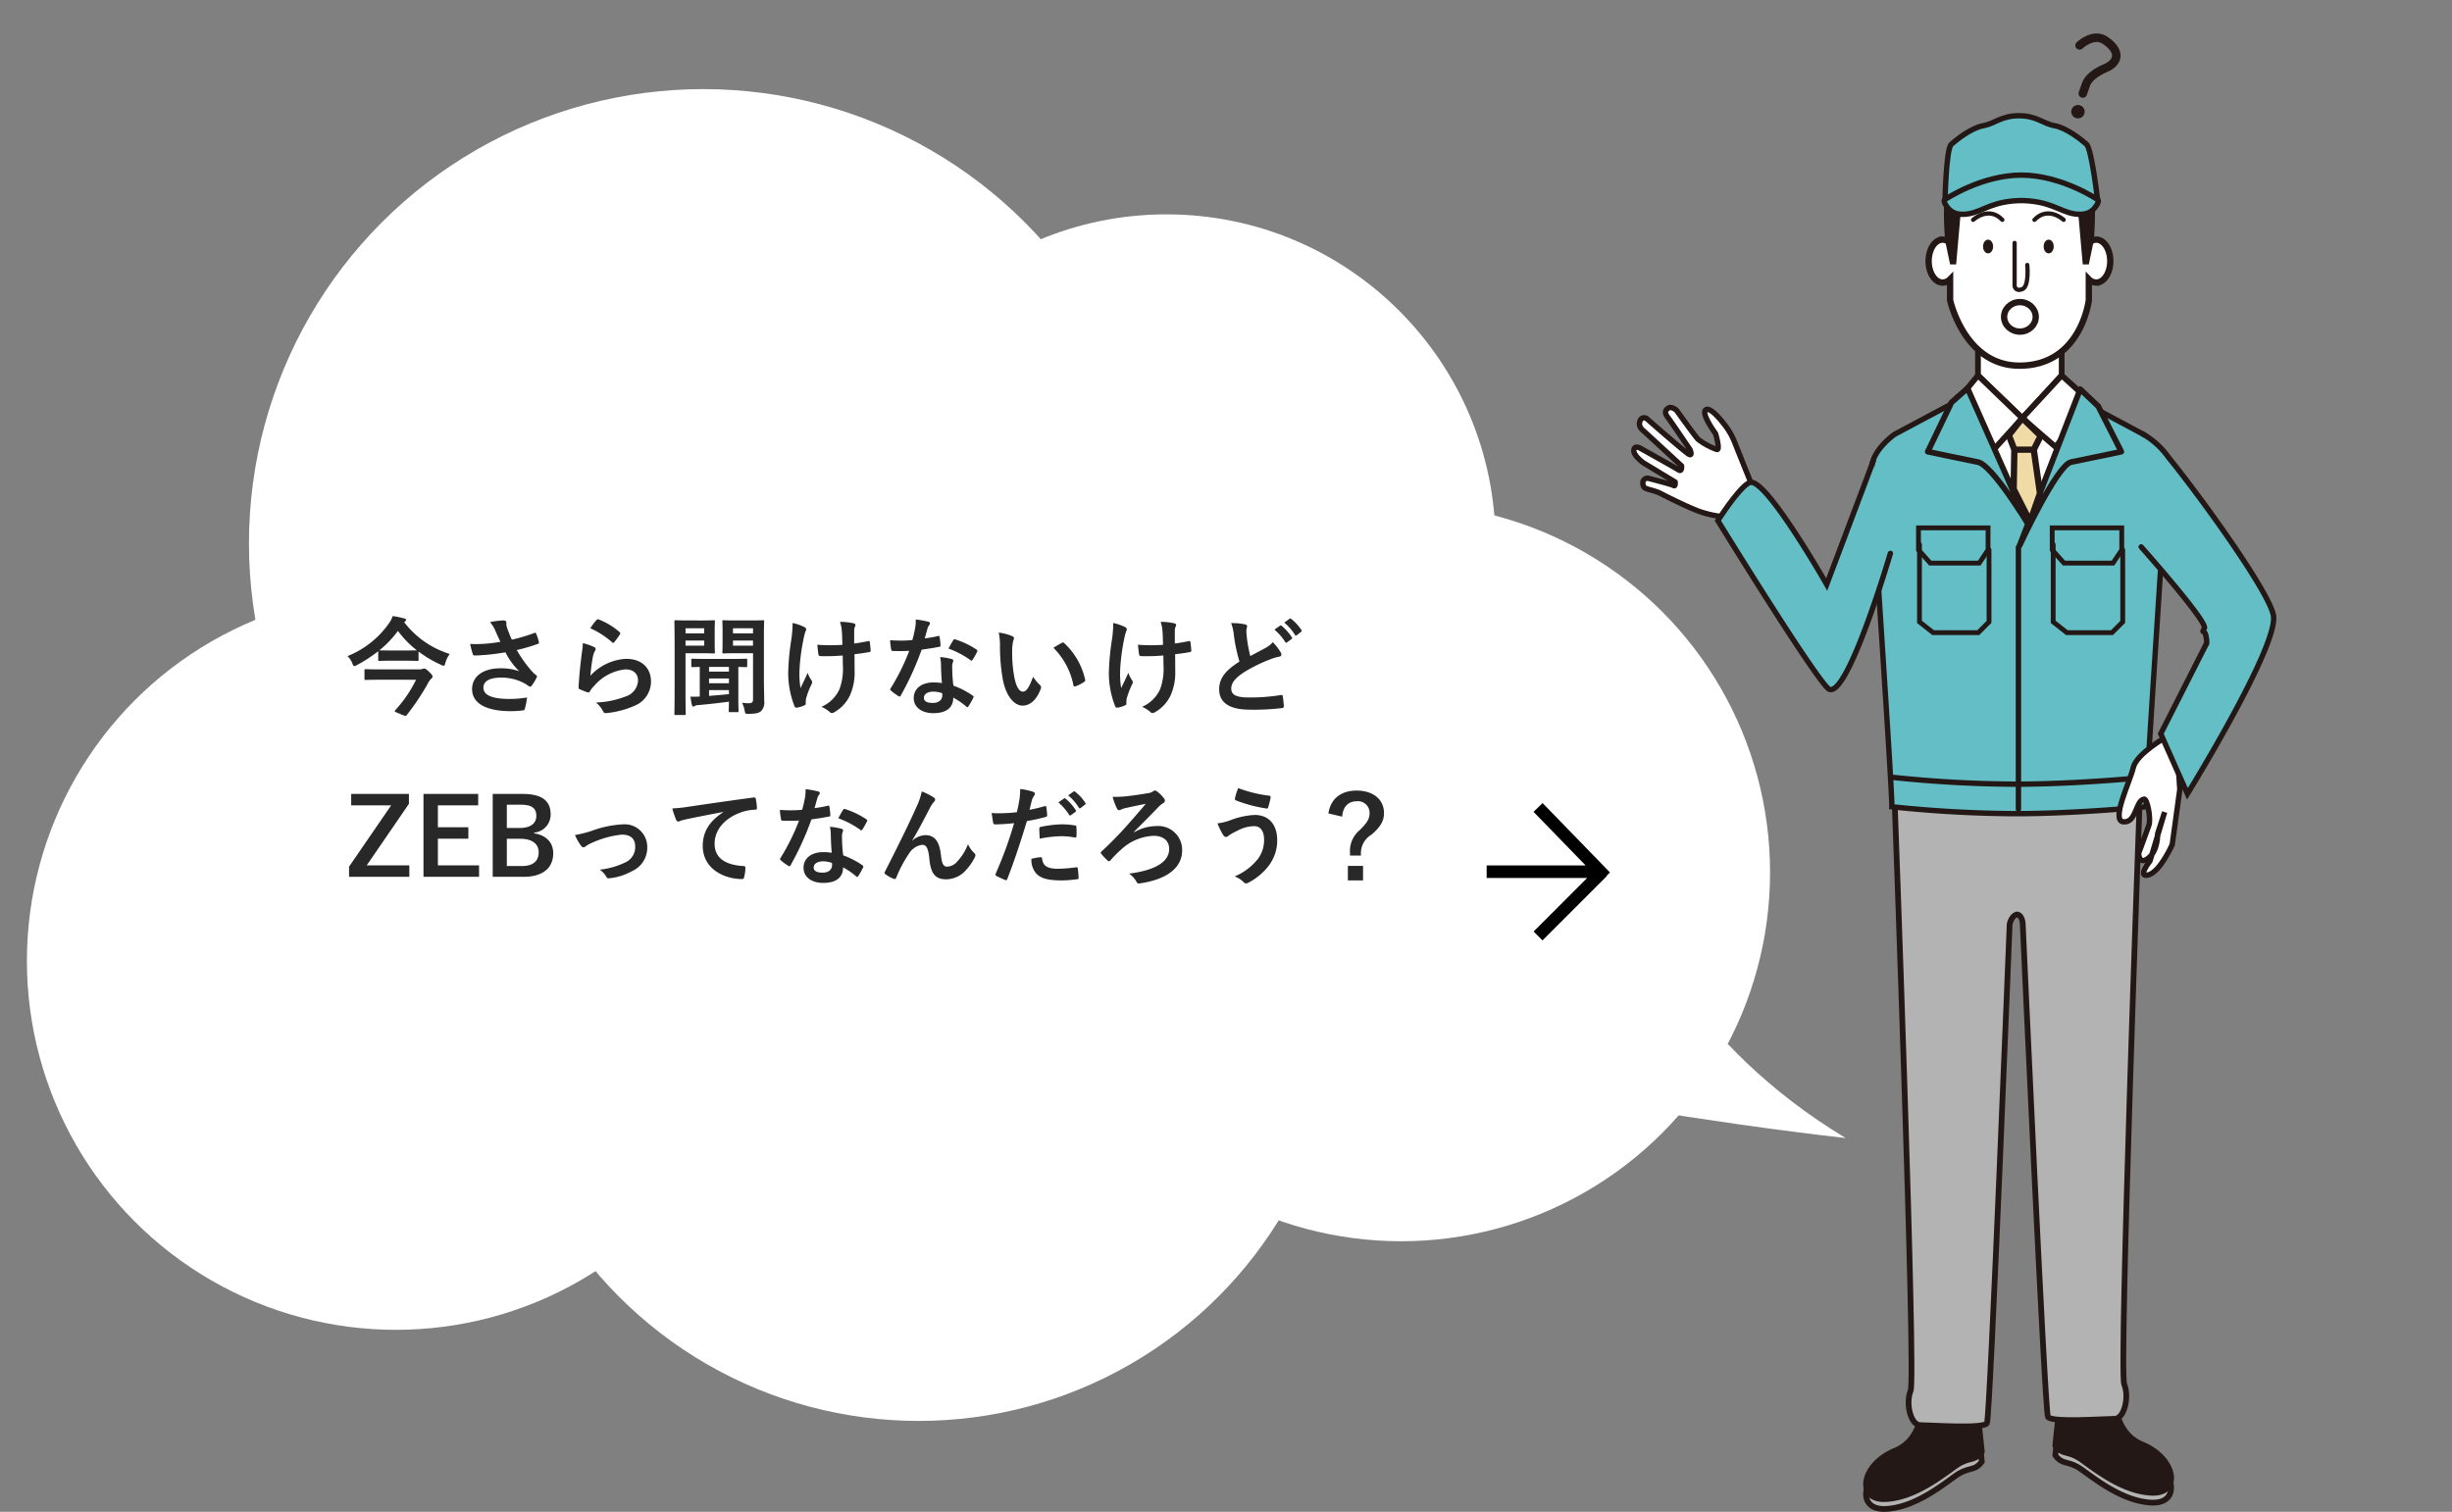 <svg xmlns="http://www.w3.org/2000/svg" width="390" height="240.524" viewBox="0 0 390 240.524"><rect x="0" y="0" width="390" height="240.524" fill="#808080" stroke="none"/><path fill="none" d="M0 0h390v240H0z"/><g fill="#fff"><g transform="translate(4.279 14.176)"><circle cx="58.69" cy="58.69" transform="translate(0 80.014)" r="58.69"/><circle cx="58.69" cy="58.69" transform="translate(159.877 65.92)" r="58.69"/><circle cx="72.27" cy="72.27" transform="translate(35.319)" r="72.27"/><circle cx="67.347" cy="67.347" transform="translate(74.489 77.193)" r="67.347"/><circle cx="52.342" cy="52.342" transform="translate(128.908 19.928)" r="52.342"/></g><path d="M261.224 145.89s7.08 19.924 32.327 35.165c-22.578-2.516-48.536-7.267-48.536-7.267z"/></g><path fill="none" stroke="#000" stroke-width="2" d="M236.457 138.686h18.401m-10.224-10.223l10.724 11.037m-10.724 9.408l10.224-10.223"/><g transform="translate(80.844 -168.502)"><path d="M224.644 388.957s2.084 9.385-4.079 11.923c-5.334 2.2-6.275 7.844-1.569 7.687s9.256-3.922 11.295-5.334 2.981-.627 4.079-2.2c0 0-.415-4.249-.784-6.9a15.6 15.6 0 01.157-5.02z" fill="#b3b3b3" stroke="#231815" stroke-linecap="round" stroke-miterlimit="10" stroke-width=".911"/><path d="M224.644 387.388s2.084 9.385-4.079 11.923c-5.334 2.2-6.275 7.844-1.569 7.687s9.256-3.922 11.295-5.334 2.981-.627 4.079-2.2c0 0-.415-4.249-.784-6.9a15.6 15.6 0 01.157-5.02z" fill="#231815" stroke="#231815" stroke-linecap="round" stroke-miterlimit="10" stroke-width=".911"/><path d="M255.794 387.954s-2.085 9.385 4.078 11.923c5.334 2.2 6.276 7.844 1.569 7.687s-9.256-3.922-11.3-5.334-2.981-.628-4.079-2.2c0 0 .415-4.249.784-6.9a15.6 15.6 0 00-.157-5.021z" fill="#b3b3b3" stroke="#231815" stroke-linecap="round" stroke-miterlimit="10" stroke-width=".911"/><path d="M255.794 386.385s-2.085 9.385 4.078 11.923c5.334 2.2 6.276 7.844 1.569 7.687s-9.256-3.922-11.3-5.334-2.981-.628-4.079-2.2c0 0 .415-4.25.784-6.9a15.6 15.6 0 00-.157-5.02z" fill="#231815" stroke="#231815" stroke-linecap="round" stroke-miterlimit="10" stroke-width=".911"/><path d="M259.466 296.378s-3.289 90.32-2.446 92.36 0 5.491-1.517 5.491-10.11.627-10.616-.314-3.995-78.188-3.995-78.188.039-1.569-.9-1.744c-.936.175-1.195 1.569-1.195 1.569s-3.1 78.425-3.61 79.366-9.1.314-10.616.314-2.359-3.451-1.517-5.491-2.534-93.363-2.534-93.363" fill="#b3b3b3" stroke="#231815" stroke-linecap="round" stroke-miterlimit="10" stroke-width=".911"/><path d="M250.054 231.633h-18.366l-11.178 5.958s-3.536 2.461-3.65 5.31 3.308 51.361 3.194 53.951a194.637 194.637 0 0019.618 1.1c10.11 0 20.838-1.1 20.838-1.1-.114-2.59 3.308-51.1 3.194-53.951s-3.65-5.31-3.65-5.31l-11.178-5.958H230.51" fill="#63bec6" stroke="#231815" stroke-linecap="round" stroke-miterlimit="10" stroke-width=".855"/><path d="M236.878 234.6c.115-.344 9.08 0 9.08 0l1.724 6.552-5.632 10.344-1.954-2.759-4.6-6.436z" fill="#fff" stroke="#231815" stroke-linecap="round" stroke-linejoin="round" stroke-width=".911"/><path d="M220.054 292.161a194.637 194.637 0 0019.618 1.1c10.11 0 20.838-1.1 20.838-1.1" fill="none" stroke="#231815" stroke-linecap="round" stroke-miterlimit="10" stroke-width=".855"/><path d="M247.074 222.323v5.908l-6.27 6.789-7.043-6.789v-5.908" fill="#fff" stroke="#231815" stroke-linecap="round" stroke-miterlimit="10" stroke-width=".911"/><path d="M251.39 199.534v7.614a1.71 1.71 0 011.182-.522c1.233 0 2.233 1.529 2.233 3.415s-1 3.414-2.233 3.414a1.713 1.713 0 01-1.182-.521v3.323s-1.225 10.419-11.031 10.419c-8.756 0-11.032-10.419-11.032-10.419v-3.323a1.713 1.713 0 01-1.182.521c-1.233 0-2.233-1.528-2.233-3.414s1-3.415 2.233-3.415a1.71 1.71 0 011.182.522v-7.614s.525-5.6 11.119-5.6 10.944 5.6 10.944 5.6z" fill="#fff" stroke="#231815" stroke-linecap="round" stroke-miterlimit="10" stroke-width="1.007"/><ellipse cx=".802" cy="1.094" rx=".802" ry="1.094" transform="translate(234.566 206.626)" fill="#231815"/><path d="M239.586 207.151v6.83s.088.963 1.226.525.788-3.852.788-3.852m-8.607-7.18s2.451-2.276 4.64 0" fill="none" stroke="#231815" stroke-linecap="round" stroke-miterlimit="10" stroke-width=".678"/><ellipse cx=".802" cy="1.094" rx=".802" ry="1.094" transform="translate(244.206 206.626)" fill="#231815"/><path d="M247.384 203.474s-2.452-2.276-4.641 0" fill="none" stroke="#231815" stroke-linecap="round" stroke-miterlimit="10" stroke-width=".678"/><path d="M229.414 196.295s-.875 3.677-1.05 4.815a50.378 50.378 0 00.175 5.691l.788 3.765h.963l1.4-15.935zm21.886 0s.875 3.677 1.051 4.815a50.331 50.331 0 01-.176 5.691l-.788 3.765h-.963l-1.4-15.935z" fill="#231815"/><path d="M232.3 195.769s3.852 1.226 5.866 1.752-1.226-2.1-1.226-2.1 6.313 2.314 7.092 2.1c.963-.263-.963-2.014-.963-2.014s3.455 1.114 4.377 2.714a28.709 28.709 0 002.452 3.415l1.4-5.341s-1.839-6.041-10.156-6.041-11.207 3.414-11.908 6.391 3.066-.876 3.066-.876z" fill="#231815"/><path d="M233.761 228.231l-3.316 4.05 5.66 7.921 4.7-5.182 5.306 4.59 5.574-7.2-4.61-4.179-6.27 6.789z" fill="#fff" stroke="#231815" stroke-linecap="round" stroke-miterlimit="10" stroke-width=".911"/><path fill="#fff" stroke="#231815" stroke-linecap="round" stroke-miterlimit="10" stroke-width=".855" d="M240.195 255.574v41.675"/><path d="M245.567 252.484h11.063v3.506l-1.4 2.1h-7.791l-1.87-2.1z" fill="#63bec6" stroke="#231815" stroke-linecap="round" stroke-miterlimit="10" stroke-width=".765"/><path d="M245.723 255.133v12.309l2.181 1.714h7.167l1.714-1.714V255.99" fill="none" stroke="#231815" stroke-linecap="round" stroke-miterlimit="10" stroke-width=".765"/><path d="M224.3 252.484h11.063v3.506l-1.4 2.1h-7.791l-1.87-2.1z" fill="#63bec6" stroke="#231815" stroke-linecap="round" stroke-miterlimit="10" stroke-width=".765"/><path d="M224.457 255.133v12.309l2.181 1.714h7.167l1.714-1.714V255.99" fill="none" stroke="#231815" stroke-linecap="round" stroke-miterlimit="10" stroke-width=".765"/><path d="M252.771 200.236s-.923-8.041-1.748-8.779-3.181-2.611-5.067-2.952-2.857-1.59-5.686-1.59-3.8 1.249-5.685 1.59-4.243 2.214-5.067 2.952-.992 8.779-.992 8.779l12.069-3.044 6.363.34z" fill="#63bec6" stroke="#231815" stroke-linecap="round" stroke-linejoin="round" stroke-width=".855"/><path d="M240.392 200.407c4.777 0 6.266 1.71 8.629 2.109s3.184-.684 3.647-1.425.1-.855.1-.855-5.753-3.877-12.123-3.877-12.122 3.877-12.122 3.877-.359.114.1.855 1.284 1.824 3.647 1.425 3.852-2.109 8.629-2.109" fill="#63bec6" stroke="#231815" stroke-linecap="round" stroke-linejoin="round" stroke-width=".855"/><ellipse cx="2.515" cy="2.348" rx="2.515" ry="2.348" transform="translate(237.916 216.564)" fill="none" stroke="#231815" stroke-linecap="round" stroke-miterlimit="10" stroke-width="1.007"/><path d="M192.187 240a10.718 10.718 0 01-2.949-1.613c-.667-.742-3.414-4.593-3.414-4.593s-.82-.771-1.4-.311c-.513.4-.477.8.064 1.505s3.465 5.032 3.465 5.032.469 1.088-.166.756-6.679-5.645-6.679-5.645a.685.685 0 00-1.112.384c-.37.941.651 1.6.651 1.6l5.966 5.5s.1 1.014-.457.652-6.134-3.472-6.134-3.472-.913-.513-1 .34 1.55 2.018 1.55 2.018l5.023 3.032s.081.76-.226.565-4.031-1.148-4.031-1.148a.726.726 0 00-.87.843c.076.993.67.706 2.571 1.445 0 0 4.115 2.134 6.406 2.98a17.116 17.116 0 006.533.907 3.254 3.254 0 002.106-4.393s-2.291-5.637-3.063-7.616a11.365 11.365 0 00-1.792-2.977s-2.026-2.681-2.78-2.074 1.572 3.771 1.572 3.771.828 2.779.166 2.512z" fill="#fff" stroke="#231815" stroke-linecap="round" stroke-linejoin="round" stroke-width=".855"/><path d="M232.1 230.273l9.488 21.386s-5.572-9.187-7.831-9.639-7.982-1.657-7.982-1.657l3.765-7.831zm17.926.15l-9.639 24.85s5.93-12.8 8.189-13.253 7.982-1.657 7.982-1.657l-3.671-7.229z" fill="#63bec6" stroke="#231815" stroke-linecap="round" stroke-linejoin="round" stroke-width=".911"/><path d="M243.737 237.838l-1.1 2.205h-3.087l-.882-2.315 2.139-2.708zm-1.103 2.205l.992 6.946-1.577 4.506-2.613-5.167.11-6.284z" fill="#f0dba6" stroke="#231815" stroke-linecap="round" stroke-linejoin="round" stroke-width="1.007"/><path d="M263.773 285.707s-4.8 2.692-5.316 4.932-3.618 8.441-1.551 8.614 1.9-3.39 3.273-3.618c.517-.086 1.12 3.1.776 4.135s-1.637 4.479-1.637 4.479 0 1.981 1.55.775 1.465-3.876 1.465-3.876l1.119-3.446-2.325 7.753s-2.154 2.756-.259 2.239 3.79-4.824 3.79-4.824l1.206-8.786-.516-7.924" fill="#fff" stroke="#231815" stroke-linecap="round" stroke-miterlimit="10" stroke-width=".855"/><path d="M260.054 237.591a12.838 12.838 0 013.97 3.617c5.846 7.252 16.178 21.716 16.736 25.248.779 4.931-13.685 28.337-13.685 28.337l-4.244-9.557 7.2-14.2s.259 0 0-1.3-.779-.26-.26-1.3-10.051-12.925-10.051-12.925m-39.89 1.033s-7.14 24.26-9.967 21.434-17.473-26.643-17.473-26.643 3.888-6.1 5.3-6.1c2.757 0 12.012 16.251 12.012 16.251l7.41-19.653" fill="#63bec6" stroke="#231815" stroke-linecap="round" stroke-miterlimit="10" stroke-width=".855"/><path d="M249.921 175.725s2.178-2.1 4.087-.793c2.788 1.914 1.828 3.637.11 4.365s-2.845 1.661-3.184 2.644l-.5 1.442" fill="none" stroke="#231815" stroke-linecap="round" stroke-linejoin="round" stroke-width="1.355"/><circle cx="1.066" cy="1.066" r="1.066" transform="translate(248.597 185.205)" fill="#231815"/></g><path d="M64.412 98.88a.286.286 0 00.17-.255c0-.136-.1-.2-.306-.238a14.2 14.2 0 00-1.818-.374 4.337 4.337 0 01-.629 1.207 14.728 14.728 0 01-6.563 5.168 3.028 3.028 0 01.782 1.175c.119.289.187.408.306.408a.972.972 0 00.391-.153 22.184 22.184 0 003.413-2.212v1.357c0 .17.017.187.2.187.1 0 .51-.034 1.819-.034h2.371c1.326 0 1.734.034 1.836.034.17 0 .187-.017.187-.187v-1.306a18.113 18.113 0 003.57 2.106 1.019 1.019 0 00.408.153c.153 0 .2-.119.289-.442a4 4 0 01.7-1.428 14.561 14.561 0 01-7.259-5.066zm-4.08 4.59a16.475 16.475 0 002.958-3.094 15.774 15.774 0 003.026 3.094c-.17 0-.612.017-1.768.017h-2.363c-1.309 0-1.717-.017-1.819-.017zm5.848 4.675a20.658 20.658 0 01-3.298 4.828q-.1.1-.1.153c0 .119.221.2.867.459a3.414 3.414 0 00.85.306c.085 0 .136-.051.2-.136a37.917 37.917 0 003.315-4.947 2.6 2.6 0 01.561-.816c.17-.136.221-.2.221-.374 0-.1-.034-.238-.595-.782-.442-.425-.6-.476-.765-.476a.955.955 0 00-.255.068 1.651 1.651 0 01-.6.068h-6.113c-1.649 0-2.21-.033-2.31-.033-.17 0-.187.017-.187.187v1.326c0 .187.017.2.187.2.1 0 .663-.034 2.312-.034zm13.413-6.035a23.336 23.336 0 01-2.686.323 21.134 21.134 0 01-2.125.017 13.3 13.3 0 00.391 1.53c.051.2.119.306.272.306.425 0 1.207-.051 1.666-.085 1.224-.1 2.21-.238 3.281-.425a10.932 10.932 0 002.193 3.009 8.675 8.675 0 00-3.027-.459c-2.805 0-4.471 1.36-4.471 3.3.001 2.237 2.16 3.517 6.171 3.517a15.177 15.177 0 001.888-.119c.2-.034.272-.068.323-.238a10.386 10.386 0 00.357-1.823 16.816 16.816 0 01-2.72.238c-2.669 0-4.216-.527-4.216-1.8 0-1.071 1.071-1.6 2.839-1.6a7.774 7.774 0 013.6.867 5.6 5.6 0 01.7.442c.136.1.187.136.272.136.119 0 .2-.068.34-.255a6.794 6.794 0 00.663-1.105.537.537 0 00.1-.289c0-.085-.068-.136-.17-.221a4.669 4.669 0 01-.442-.374 19.361 19.361 0 01-2.6-3.587 27.134 27.134 0 003.383-.986c.119-.034.187-.119.136-.289a7.381 7.381 0 00-.425-1.309c-.1-.187-.153-.2-.323-.119a26.164 26.164 0 01-3.553 1.054c-.221-.459-.374-.867-.578-1.377a7.326 7.326 0 01-.272-.85 2.232 2.232 0 01-.017-.476c0-.238-.136-.357-.578-.357a13.381 13.381 0 00-2.023.272 5.612 5.612 0 01.85 1.377c.274.65.512 1.143.801 1.755zm14.3-2.159a13.56 13.56 0 013.434 2.21c.085.085.136.119.2.119.051 0 .119-.051.187-.136a11.132 11.132 0 00.867-1.19.471.471 0 00.085-.2c0-.068-.034-.119-.119-.187a11.151 11.151 0 00-3.332-2.023.284.284 0 00-.323.085 9.311 9.311 0 00-1.002 1.322zm-1.19 2.363a10.593 10.593 0 01-.153 1.53c-.2 1.513-.425 3.519-.527 5.491 0 .238.068.272.238.34a11.687 11.687 0 001.156.459c.221.051.289.051.391-.119a4.652 4.652 0 01.731-.935 7.568 7.568 0 014.9-2.584c1.462 0 2.04.833 2.04 1.751a2.785 2.785 0 01-2.006 2.567 14.106 14.106 0 01-4.682.949 4.349 4.349 0 011.156 1.448c.153.255.306.272.68.221a14.74 14.74 0 004.352-1.169 4.166 4.166 0 002.567-3.808c0-2.193-1.479-3.638-3.961-3.638a8.288 8.288 0 00-5.678 2.686 28.372 28.372 0 01.408-3.094 3.187 3.187 0 01.34-.9.506.506 0 00.085-.255c0-.136-.085-.238-.272-.323a9.564 9.564 0 00-1.768-.617zm28.8-1.173c0-1.462.034-2.176.034-2.278 0-.17-.017-.187-.187-.187-.119 0-.578.034-1.9.034h-2.5c-1.326 0-1.768-.034-1.87-.034-.17 0-.187.017-.187.187 0 .119.034.493.034 1.445v2.04c0 .952-.034 1.326-.034 1.411 0 .187.017.2.187.2.1 0 .544-.034 1.87-.034h2.822v7.293c0 .51-.153.663-.7.663a6.231 6.231 0 01-1.054-.085 4.417 4.417 0 01.42 1.245c.1.527.085.527.6.527 1.275 0 1.717-.17 2.04-.459a1.946 1.946 0 00.476-1.564c0-.833-.051-2.193-.051-3.383zm-1.734-1.19v.816h-3.184v-.816zm0 2.771h-3.184v-.816h3.179zm-2.487 10.574c.17 0 .187-.017.187-.2 0-.1-.034-.68-.034-1.938v-5.053c.816.017 1.156.034 1.224.034.17 0 .187-.017.187-.187v-.969c0-.17-.017-.187-.187-.187-.085 0-.629.034-2.193.034h-4.131c-1.564 0-2.108-.034-2.193-.034-.17 0-.187.017-.187.187v.969c0 .17.017.187.187.187.051 0 .391-.017 1.156-.034v4.709c-.612.034-1.054.034-1.479.017.068.493.136.918.221 1.292.051.2.136.289.221.289a.408.408 0 00.255-.1 1.115 1.115 0 01.527-.136c1.581-.136 3.3-.323 4.9-.544-.017.918-.034 1.377-.034 1.462 0 .187.017.2.187.2zm-1.343-2.856c-1.071.1-2.159.2-3.162.272v-.918h3.162zm-3.162-1.734v-.765h3.162v.765zm0-1.853v-.748h3.162v.748zm-3.319-8.143c-1.241 0-1.887-.034-2.006-.034-.17 0-.187.017-.187.187 0 .119.034 1.309.034 3.689v7.361c0 2.38-.034 3.536-.034 3.655 0 .17.017.187.187.187h1.428c.17 0 .187-.017.187-.187 0-.119-.034-1.275-.034-3.655v-5.984h2.788c1.1 0 1.615.034 1.717.034.153 0 .17-.017.17-.2 0-.085-.034-.544-.034-1.547v-1.785c0-.986.034-1.462.034-1.564 0-.17-.017-.187-.17-.187-.1 0-.612.034-1.717.034zm2.55 1.241v.816h-2.971v-.816zm0 2.771h-2.971v-.816h2.975zm22.05 3.111a9.393 9.393 0 01-.527 3.791 5.517 5.517 0 01-2.873 2.822 5.608 5.608 0 011.326.833.354.354 0 00.34.153.759.759 0 00.425-.153 5.981 5.981 0 002.431-2.635 8.871 8.871 0 00.748-3.944l-.017-2.618c.782-.085 1.53-.187 2.346-.34.153-.017.238-.085.221-.306-.034-.442-.068-.85-.136-1.275-.017-.17-.1-.2-.306-.153-.714.153-1.445.272-2.176.374v-1.887a2.078 2.078 0 01.085-.714.685.685 0 00.119-.34c0-.136-.085-.221-.272-.272a10.358 10.358 0 00-2.193-.238 5.3 5.3 0 01.289 1.394c.068.646.068 1.411.1 2.261-.612.051-1.411.068-1.887.068-.629 0-1.479-.017-2.108-.085.085.748.119 1.207.187 1.547.017.187.153.272.391.272a19.59 19.59 0 001.428 0c.493 0 1.139-.034 2.04-.1zm-5.9 5.746a2.077 2.077 0 01.051-.442 12.778 12.778 0 01.769-2.074 1.272 1.272 0 00.2-.561.51.51 0 00-.153-.323 4.936 4.936 0 01-.561-1.139c-.408.952-.714 1.53-1.139 2.431a14.46 14.46 0 01-.17-2.686 31.676 31.676 0 01.646-5.1 9.659 9.659 0 01.323-1.258.615.615 0 00.1-.34c0-.119-.1-.238-.374-.374a8.339 8.339 0 00-1.785-.6 18.38 18.38 0 01-.187 2.533 38.751 38.751 0 00-.51 5.44 14.536 14.536 0 001 5.27c.1.2.187.255.391.221a4.206 4.206 0 001.173-.357c.17-.068.221-.119.221-.238zm21.662-2.907a8.761 8.761 0 00-1.343-.1c-1.921 0-3.145 1-3.145 2.482 0 1.46 1.258 2.409 3.126 2.409 1.938 0 3.162-.782 3.162-2.482a12.644 12.644 0 012.076 1.431c.068.068.119.1.17.1s.1-.034.153-.119a10.46 10.46 0 00.782-1.377c.085-.17.068-.238-.1-.357a13.33 13.33 0 00-3.06-1.581 22.2 22.2 0 01-.187-2.89 1.766 1.766 0 01.068-.7 2.132 2.132 0 00.1-.357.261.261 0 00-.238-.272 9.19 9.19 0 00-1.853-.323 5.97 5.97 0 01.136 1.207c.017.804.051 1.841.153 2.929zm.038 1.615a1.958 1.958 0 01.017.34c0 .714-.561 1.207-1.479 1.207-.969 0-1.445-.272-1.445-.816 0-.646.663-.986 1.513-.986a4.332 4.332 0 011.394.255zm-2.775-8.724c.153-.51.289-1.037.408-1.445a1.869 1.869 0 01.272-.629.419.419 0 00.153-.323c0-.119-.1-.221-.272-.255a15.721 15.721 0 00-1.989-.357 6.579 6.579 0 01-.1 1.377c-.119.612-.238 1.19-.442 1.9a20.303 20.303 0 01-3.536.017 8.882 8.882 0 00.17 1.445c.034.221.068.272.238.272.425.017.561.017.935.017.527 0 1.054 0 1.7-.034a34.3 34.3 0 01-2.941 5.933.325.325 0 00-.085.2c0 .068.034.119.119.187a8.071 8.071 0 001.173.867.471.471 0 00.2.085c.068 0 .119-.051.187-.17a46.975 46.975 0 003.317-7.287c1.054-.153 1.887-.272 2.805-.459.136-.017.2-.051.2-.2a9.223 9.223 0 00-.153-1.377c-.034-.187-.1-.187-.255-.136a18.271 18.271 0 01-2.104.372zm3.775 1.618a14.692 14.692 0 013.519 1.853.237.237 0 00.153.068c.051 0 .1-.034.153-.119a10.341 10.341 0 00.714-1.258.405.405 0 00.068-.2c0-.068-.051-.119-.153-.187a13.263 13.263 0 00-3.332-1.6.237.237 0 00-.357.119c-.222.306-.477.814-.765 1.324zm7.99-2.533a9.113 9.113 0 01.2 2.227 30.82 30.82 0 00.408 4.947c.462 2.873 1.856 4.441 3.182 4.441 1.19 0 2.244-.918 2.89-2.652a.521.521 0 00-.119-.629 6.5 6.5 0 01-1.088-1.309c-.663 1.768-1.088 2.363-1.632 2.363-.714 0-1.156-1.156-1.394-2.5a21.41 21.41 0 01-.306-3.876 7.639 7.639 0 01.153-1.666 1.48 1.48 0 00.136-.476c0-.119-.119-.238-.272-.306a7.358 7.358 0 00-2.159-.564zm8.7 2.414a11.454 11.454 0 013.179 5.933c.034.2.153.255.357.187a5.769 5.769 0 001.326-.68c.136-.085.238-.153.187-.374a11.241 11.241 0 00-3.332-5.814.262.262 0 00-.187-.1.5.5 0 00-.187.068c-.269.134-.694.372-1.34.781zm17.51 2.771a9.393 9.393 0 01-.527 3.791 5.517 5.517 0 01-2.873 2.822 5.608 5.608 0 011.326.833.354.354 0 00.34.153.759.759 0 00.425-.153 5.981 5.981 0 002.431-2.635 8.871 8.871 0 00.748-3.944l-.017-2.618c.782-.085 1.53-.187 2.346-.34.153-.017.238-.085.221-.306-.034-.442-.068-.85-.136-1.275-.017-.17-.1-.2-.306-.153-.714.153-1.445.272-2.176.374v-1.887a2.078 2.078 0 01.085-.714.684.684 0 00.119-.34c0-.136-.085-.221-.272-.272a10.358 10.358 0 00-2.193-.238 5.305 5.305 0 01.289 1.394c.068.646.068 1.411.1 2.261-.612.051-1.411.068-1.887.068-.629 0-1.479-.017-2.108-.085.085.748.119 1.207.187 1.547.017.187.153.272.391.272a19.59 19.59 0 001.428 0c.493 0 1.139-.034 2.04-.1zm-5.9 5.746a2.077 2.077 0 01.051-.442 12.778 12.778 0 01.769-2.074 1.272 1.272 0 00.2-.561.51.51 0 00-.153-.323 4.936 4.936 0 01-.561-1.139c-.408.952-.714 1.53-1.139 2.431a14.46 14.46 0 01-.17-2.686 31.676 31.676 0 01.646-5.1 9.659 9.659 0 01.323-1.258.615.615 0 00.1-.34c0-.119-.1-.238-.374-.374a8.339 8.339 0 00-1.785-.6 18.38 18.38 0 01-.187 2.533 38.751 38.751 0 00-.51 5.44 14.536 14.536 0 001 5.27c.1.2.187.255.391.221a4.206 4.206 0 001.173-.357c.17-.068.221-.119.221-.238zm16.66-12.444a7.607 7.607 0 01.442 1.972 25.8 25.8 0 00.884 4.148c-1.989 1.258-3.23 2.5-3.23 4.386 0 2.21 1.7 3.264 4.913 3.264a36.328 36.328 0 005.066-.255c.2-.017.323-.1.306-.289a15.013 15.013 0 00-.17-1.581c-.034-.2-.119-.238-.306-.2a30.235 30.235 0 01-5.065.383c-2.125 0-2.822-.442-2.822-1.428 0-.8.527-1.6 2.006-2.567a23.657 23.657 0 013.995-1.989 8.158 8.158 0 011.632-.51c.238-.034.34-.17.34-.34a.689.689 0 00-.119-.357 8.73 8.73 0 00-1.241-1.6 4.2 4.2 0 01-1.173.918c-.952.51-1.564.833-2.414 1.292a23.9 23.9 0 01-.541-2.919c-.034-.391-.085-.8-.085-1.139 0-.238.119-.476.119-.714 0-.136-.1-.221-.306-.272a9.839 9.839 0 00-2.227-.203zm6.885 1.037a8.435 8.435 0 011.717 1.972.178.178 0 00.289.051l.714-.527a.171.171 0 00.051-.272 7.824 7.824 0 00-1.615-1.819c-.1-.085-.17-.1-.255-.034zm1.564-1.122a8.042 8.042 0 011.7 1.955.174.174 0 00.289.051l.68-.527a.2.2 0 00.051-.306 7.1 7.1 0 00-1.615-1.751c-.1-.085-.153-.1-.255-.034zM65.041 126.305h-9.183v1.819h6.361l-6.7 9.758v1.615h9.588v-1.819h-6.781l6.715-9.792zm11.016 0h-8.7v13.192h8.84v-1.819h-6.549v-4.25h4.845v-1.819h-4.845v-3.485h6.41zm2.312 0v13.192h4.947c3.009 0 4.675-1.411 4.675-3.74 0-1.7-1.071-2.856-3.026-3.179v-.115a2.873 2.873 0 002.618-2.873c0-2.074-1.207-3.281-4.5-3.281zm2.244 1.717h2.21c1.836 0 2.482.612 2.482 1.785s-.884 1.921-2.686 1.921h-2.006zm0 5.423h2.159c1.836 0 2.907.8 2.907 2.142 0 1.377-.867 2.193-2.618 2.193h-2.448zm10.845-.595a8.689 8.689 0 00.918 1.649c.17.2.289.306.442.306a.532.532 0 00.34-.17 5.456 5.456 0 01.952-.527 15.212 15.212 0 014.811-1.326c1.36 0 2.108.663 2.108 1.87a2.659 2.659 0 01-1.53 2.533 12.354 12.354 0 01-4.1 1.173 3.57 3.57 0 011.037 1.122c.119.221.255.289.561.238a9.222 9.222 0 003.519-1.122 4.063 4.063 0 002.431-3.808 3.593 3.593 0 00-3.876-3.638 16.709 16.709 0 00-4.964 1.037 18.3 18.3 0 01-2.649.663zm23.58-3.638c-2.057 1.343-3.264 2.975-3.264 5.389 0 3.536 3.281 5.253 6.273 5.253.2 0 .272-.1.323-.357a6.047 6.047 0 00.187-1.462c0-.187-.1-.255-.374-.255-2.958-.187-4.522-1.377-4.522-3.57 0-2.04 1.445-4.029 4.335-5.015a7.585 7.585 0 012.074-.374c.221 0 .323-.051.323-.255a9.712 9.712 0 00-.187-1.5c-.017-.119-.1-.221-.357-.187-4.391.584-8.126 1.143-10.217 1.449a23.452 23.452 0 01-2.7.289 11.846 11.846 0 00.626 1.836.4.4 0 00.323.255.992.992 0 00.374-.136c.255-.085.425-.119 1.071-.272 1.819-.374 3.638-.731 5.712-1.122zm17.255 6.46a8.761 8.761 0 00-1.343-.1c-1.921 0-3.145 1-3.145 2.482 0 1.462 1.258 2.414 3.128 2.414 1.938 0 3.162-.782 3.162-2.482a12.644 12.644 0 012.074 1.428c.068.068.119.1.17.1s.1-.034.153-.119a10.459 10.459 0 00.782-1.377c.085-.17.068-.238-.1-.357a13.33 13.33 0 00-3.06-1.581 22.2 22.2 0 01-.187-2.89 1.767 1.767 0 01.068-.7 2.131 2.131 0 00.1-.357.261.261 0 00-.237-.27 9.19 9.19 0 00-1.853-.323 5.97 5.97 0 01.136 1.207c.017.8.05 1.837.152 2.925zm.034 1.615a1.958 1.958 0 01.017.34c0 .714-.561 1.207-1.479 1.207-.969 0-1.445-.272-1.445-.816 0-.646.663-.986 1.513-.986a4.332 4.332 0 011.394.255zm-2.769-8.724c.153-.51.289-1.037.408-1.445a1.869 1.869 0 01.272-.629.419.419 0 00.153-.323c0-.119-.1-.221-.272-.255a15.721 15.721 0 00-1.989-.357 6.579 6.579 0 01-.1 1.377c-.119.612-.238 1.19-.442 1.9a20.303 20.303 0 01-3.536.017 8.882 8.882 0 00.17 1.445c.034.221.068.272.238.272.425.017.561.017.935.017.527 0 1.054 0 1.7-.034a34.3 34.3 0 01-2.941 5.933.325.325 0 00-.085.2c0 .068.034.119.119.187a8.071 8.071 0 001.173.867.471.471 0 00.2.085c.068 0 .119-.051.187-.17a46.975 46.975 0 003.315-7.287c1.054-.153 1.887-.272 2.805-.459.136-.017.2-.051.2-.2a9.224 9.224 0 00-.153-1.377c-.034-.187-.1-.187-.255-.136a18.271 18.271 0 01-2.102.372zm3.774 1.615a14.692 14.692 0 013.519 1.853.237.237 0 00.153.068c.051 0 .1-.034.153-.119a10.34 10.34 0 00.714-1.258.405.405 0 00.068-.2c0-.068-.051-.119-.153-.187a13.263 13.263 0 00-3.332-1.6.237.237 0 00-.357.119c-.223.309-.478.817-.767 1.327zm11.764 3.519c.935-1.53 1.853-3.315 2.941-5.406a4.431 4.431 0 01.521-.728.531.531 0 00.187-.34.444.444 0 00-.238-.357 9.849 9.849 0 00-1.9-.952 10.2 10.2 0 01-.85 2.482c-.935 2.125-2.5 5.372-4.981 10.234a.506.506 0 00-.085.238.3.3 0 00.153.221 5.493 5.493 0 001.309.731c.221.068.306.034.408-.2a19.748 19.748 0 011.989-3.774 2.969 2.969 0 012.142-1.445c.6 0 .969.493 1.122 2.193.221 2.4.952 3.3 2.669 3.3a4.247 4.247 0 003.128-1.431 9.194 9.194 0 001.462-2.108.6.6 0 00.068-.289.466.466 0 00-.187-.357 4.124 4.124 0 01-.986-1.411 8.415 8.415 0 01-1.717 2.765 2.172 2.172 0 01-1.6.816c-.646 0-.85-.561-.986-1.8-.187-1.632-.646-3.213-2.482-3.213a3.373 3.373 0 00-2.074.867zm23.237-6.034a8.435 8.435 0 011.717 1.972.178.178 0 00.289.051l.714-.527a.171.171 0 00.051-.272 7.824 7.824 0 00-1.615-1.819c-.1-.085-.17-.1-.255-.034zm1.564-1.122a8.042 8.042 0 011.7 1.955.174.174 0 00.289.051l.68-.527a.2.2 0 00.051-.306 7.1 7.1 0 00-1.615-1.751c-.1-.085-.153-.1-.255-.034zm-6.154 2.3c.119-.425.238-1 .408-1.615a3.237 3.237 0 01.357-.68.408.408 0 00.085-.272.283.283 0 00-.187-.272 9.908 9.908 0 00-2.142-.476 11.7 11.7 0 01-.1 1.564c-.119.7-.255 1.445-.425 2.125a22.975 22.975 0 01-2.754.17 7.846 7.846 0 01-1.258-.051c.085.612.17 1.19.238 1.547.034.221.1.272.357.272.8 0 1.989-.085 2.975-.187a63.813 63.813 0 01-2.941 8.058.274.274 0 00.136.34c.357.2 1.19.561 1.36.629.187.051.289.068.374-.17 1.088-2.822 1.955-5.423 3.111-9.2a27.148 27.148 0 002.958-.646c.221-.051.272-.1.255-.323-.017-.357-.068-.85-.119-1.224-.017-.136-.085-.221-.272-.17-.835.238-1.753.459-2.416.578zm.306 7.8a3.316 3.316 0 00.765 2.329c.765.8 1.921 1.1 4.1 1.1a18.783 18.783 0 002.363-.187c.272-.017.289-.068.272-.272a10.629 10.629 0 00-.136-1.479c-.017-.136-.068-.17-.2-.153a25.415 25.415 0 01-2.856.238c-1.632 0-2.465-.357-2.6-1.6-.017-.17-.085-.238-.255-.238a8.658 8.658 0 00-1.453.262zm1.326-3.213a18.813 18.813 0 013.417-.391 11.368 11.368 0 012.108.2c.238.051.323-.017.323-.306a12 12 0 00-.017-1.36c0-.2-.051-.221-.289-.255a12.38 12.38 0 00-1.989-.17 17.755 17.755 0 00-3.315.391c-.255.051-.306.1-.306.34 0 .344.034.956.068 1.551zm14.994-1.088c1.343-1.36 2.567-2.567 3.893-3.961a3.784 3.784 0 01.663-.544.579.579 0 00.357-.476.466.466 0 00-.119-.306 5.17 5.17 0 00-1.139-1.139.431.431 0 00-.612-.017 1.957 1.957 0 01-.918.306c-.918.17-2.244.357-3.281.476a19.522 19.522 0 01-2.244.1 9.714 9.714 0 00.663 1.8c.1.221.221.323.34.323a.745.745 0 00.357-.119 6.056 6.056 0 01.663-.221c1.122-.238 2.074-.442 3.247-.68a145.168 145.168 0 01-3.927 4.488c-1.02 1.071-1.87 1.955-3.111 3.094a.291.291 0 00-.136.2.437.437 0 00.119.2 8.323 8.323 0 00.986 1.037.319.319 0 00.221.119.441.441 0 00.272-.187 17.192 17.192 0 011.666-1.683 8.078 8.078 0 015.185-2.176c1.411 0 2.448.7 2.448 2.091 0 2.074-2.261 3.4-6.375 3.927a3.7 3.7 0 011.173 1.292c.17.323.323.306.663.238 4.182-.629 6.6-2.465 6.6-5.236a3.788 3.788 0 00-4.1-3.859 6.893 6.893 0 00-3.485.969zm16.575-6.953a8.015 8.015 0 00-.51 1.6c-.051.221.034.306.119.34a22.445 22.445 0 004.93 1.309c.136.017.187-.068.238-.238a13.739 13.739 0 00.374-1.5.243.243 0 00-.221-.306 21.344 21.344 0 01-4.93-1.205zm-3.3 5.61a11.738 11.738 0 00.867 1.785c.1.153.255.374.476.374a.62.62 0 00.374-.17 8.064 8.064 0 011.445-.816 5.692 5.692 0 012.669-.731c.986 0 1.581.731 1.581 2.142a4.98 4.98 0 01-.935 3.009 9.243 9.243 0 01-3.74 2.839 4.2 4.2 0 011.411.9.552.552 0 00.408.221.766.766 0 00.289-.085 9.6 9.6 0 003.281-2.7 6.663 6.663 0 001.377-4.063c0-2.5-1.309-4.046-3.587-4.046a12.2 12.2 0 00-3.893.85 8.848 8.848 0 01-2.021.491zm19.839-1.071c.1-1.547.952-2.448 2.295-2.448a1.843 1.843 0 012.057 1.887c0 .867-.323 1.462-1.547 2.686a4.305 4.305 0 00-1.564 3.655v.408h1.751a3.417 3.417 0 011.632-3.3c1.513-1.275 2.023-2.261 2.023-3.451 0-2.176-1.717-3.587-4.369-3.587-2.516 0-4.148 1.36-4.471 3.638zm.9 7.837v2.3h2.414v-2.3z" fill="#282828"/></svg>